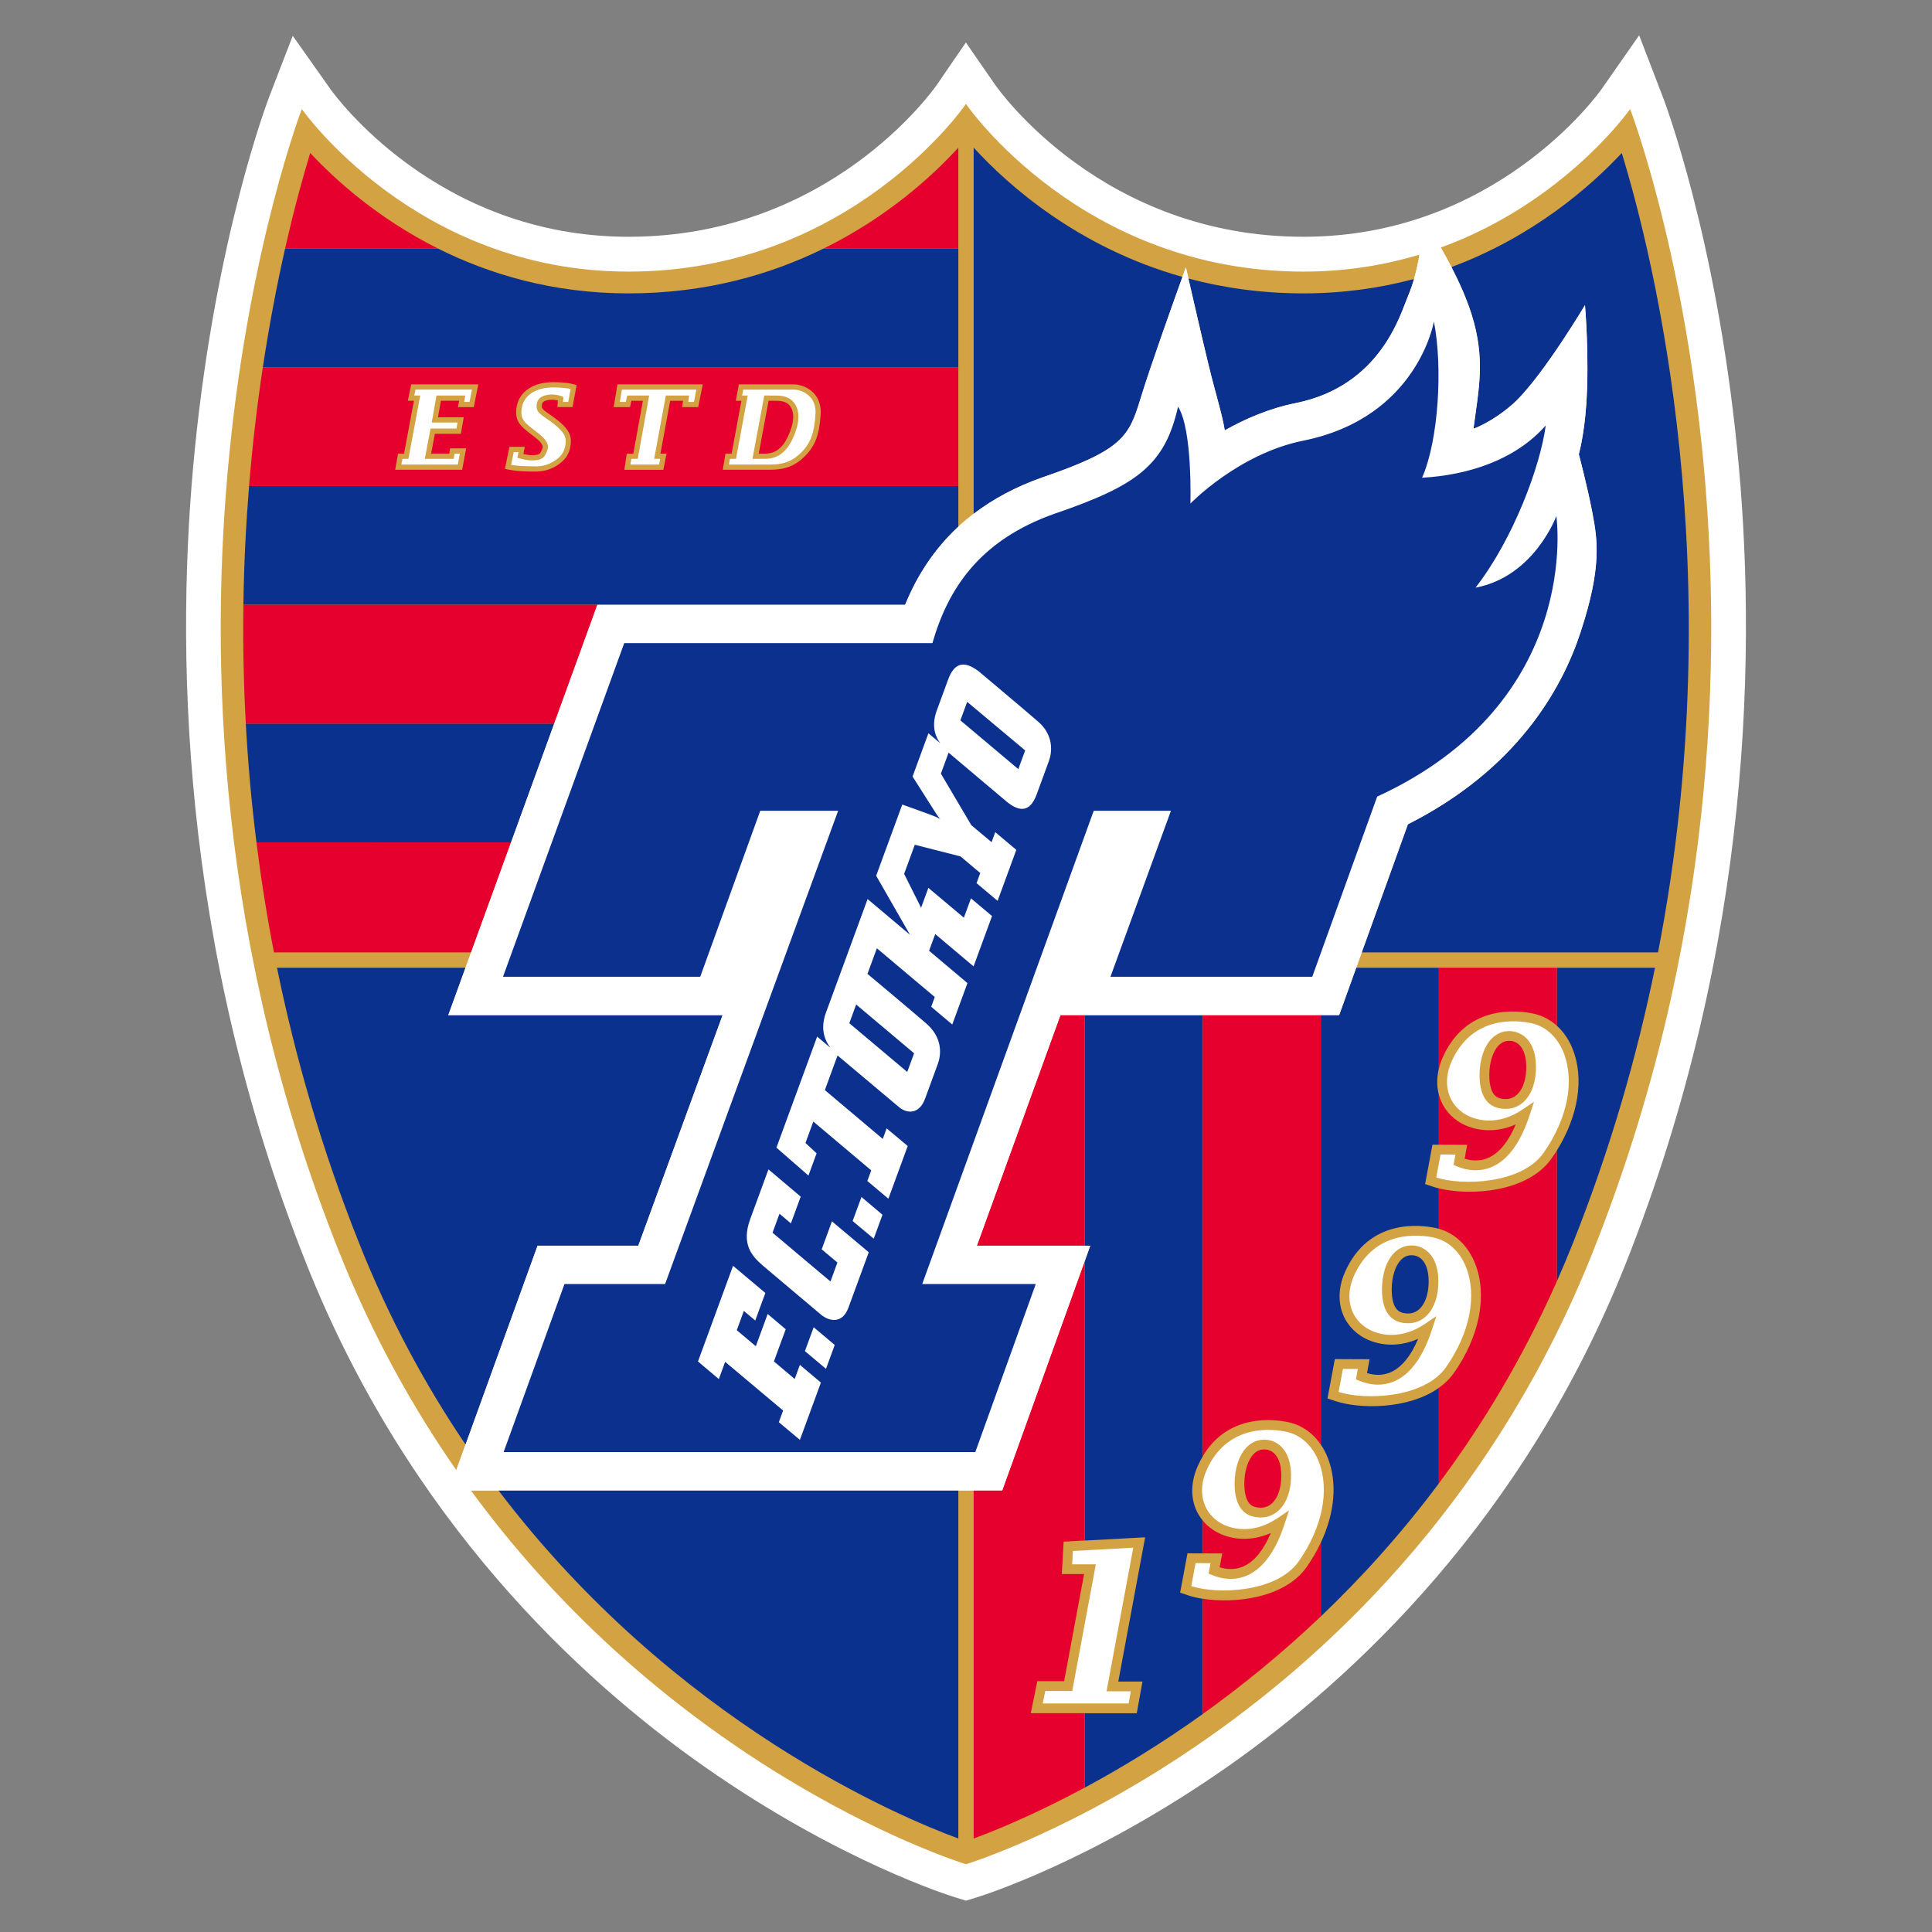 <?xml version="1.0" encoding="UTF-8"?><svg id="a" xmlns="http://www.w3.org/2000/svg" viewBox="0 0 150 150"><rect x="0" y="0" width="150" height="150" fill="#808080" stroke="none"/><defs><style>.b{fill:#e6002d;}.c{fill:#fff;}.d{fill:#d3a243;}.e{fill:#0b308e;}.f{fill:#0b318f;}</style></defs><path class="c" d="M134.869,34.811c-1.649-16.432-5.61-26.878-5.778-27.315l-1.827-4.755-2.913,4.171c-.339,.48-8.291,11.471-23.149,11.471-15.601,0-23.637-11.36-23.971-11.844l-2.24-3.238c-.004-.007-2.225,3.245-2.225,3.245-.33,.477-8.366,11.837-23.967,11.837-14.866,0-22.819-11.003-23.15-11.472l-2.92-4.13c-.005-.006-1.819,4.715-1.819,4.715-.168,.437-4.129,10.883-5.778,27.315-1.519,15.134-1.251,38.403,8.653,63.306,7.916,19.905,21.161,32.209,30.878,39.025,10.552,7.402,19.188,10.074,19.551,10.184l.786,.239,.787-.239c.362-.11,8.998-2.783,19.551-10.184,9.717-6.816,22.963-19.119,30.878-39.025,9.904-24.904,10.172-48.172,8.653-63.306Z"/><g><path class="c" d="M126.565,8.466s-5.058,7.238-14.7,10.752c-.771-1.343-1.396-2.26-1.396-2.26,0,0,.001,1.234-.26,2.812-2.686,.811-5.691,1.318-9.007,1.318-17.316,0-26.202-13.018-26.202-13.018,0,0-8.886,13.018-26.201,13.018-16.549,0-25.363-12.622-25.363-12.622,0,0-15.919,41.422,2.863,88.651,2.566,6.453,5.701,12.097,9.13,17.021l-.571,1.577h1.7c16.321,22.296,38.443,29.022,38.443,29.022,0,0,33.856-10.288,48.702-47.62,18.782-47.229,2.863-88.651,2.863-88.651Z"/><g><path class="d" d="M99.491,112.332c.487,.487,.745,1.26,.745,2.236,0,1.126-.319,2.065-.897,2.644-.395,.394-.892,.603-1.44,.603-.597,0-1.053-.165-1.393-.506-.433-.433-.652-1.147-.652-2.124,0-1.18,.356-2.241,.954-2.838,.379-.379,.833-.571,1.351-.571,.29,0,.849,.072,1.333,.556Zm24.211-15.214c-14.846,37.332-48.702,47.62-48.702,47.62,0,0-22.122-6.726-38.443-29.022h41.257l6.405-17.807,.429-1.193h-8.803l6.487-17.902h21.64l1.325-3.678,.429-1.191,3.584-9.948c8.429-4.253,11.948-10.461,13.411-14.929,1.644-5.02,1.315-7.101,.925-9.178-.39-2.078-1.067-4.62-1.067-4.62,0,0,.41-1.463,.574-3.799,.26-3.701-.095-7.782-.095-7.782,0,0-3.074,5.168-5.282,7.376-.783,.783-2.153,1.766-3.375,2.224,.406-3.131,.948-5.398-.156-8.904-.387-1.228-.966-2.507-1.555-3.649-.28-.543-.562-1.054-.827-1.516,9.642-3.514,14.7-10.752,14.7-10.752,0,0,15.919,41.422-2.863,88.651Zm-37.79,34.194l.083-.448,1.991-10.7-4.687,.254-.059,1.035h1.839l-.083,.448-1.689,9.076-.058,.31h-2.093l-.199,.97h6.668l.17-.944h-1.883Zm16.472-17.846c-.482-1.225-1.395-2.064-2.506-2.303-1.049-.226-4.598-.678-6.212,3.007-.682,1.56-.323,3.116,.918,3.964,.963,.659,2.74,.988,4.579-.25l.914-.615-.342,1.047c-.67,2.053-1.616,3.384-2.809,3.956-.595,.285-1.565,.52-2.805,.019l-.287-.116,.056-.304,.093-.506-1.159-.005-.333,1.785h0c1.927,.643,6.618,.545,8.345-1.926,1.842-2.636,2.421-5.534,1.549-7.752Zm11.44-15.078c-.482-1.225-1.395-2.064-2.506-2.303-1.049-.226-4.598-.678-6.212,3.007-.682,1.56-.322,3.116,.918,3.964,.963,.658,2.74,.988,4.579-.251l.914-.615-.342,1.047c-.67,2.053-1.615,3.384-2.809,3.956-.595,.285-1.565,.52-2.805,.019l-.287-.116,.056-.304,.093-.506-1.159-.005-.333,1.785c1.927,.643,6.618,.545,8.344-1.926,1.842-2.636,2.421-5.534,1.549-7.752Zm7.579-16.645c-.482-1.225-1.395-2.064-2.506-2.303-1.049-.226-4.598-.678-6.212,3.007-.682,1.56-.322,3.116,.918,3.964,.963,.658,2.74,.988,4.579-.251l.914-.615-.342,1.047c-.67,2.053-1.615,3.384-2.809,3.955-.595,.286-1.565,.52-2.805,.019l-.287-.116,.056-.304,.093-.506-1.159-.005-.333,1.784h0c1.927,.643,6.618,.546,8.344-1.926,1.842-2.636,2.421-5.534,1.549-7.752Zm-11.804,14.955c-.518,0-.973,.192-1.352,.571-.597,.597-.953,1.658-.953,2.838,0,.976,.219,1.691,.652,2.123,.341,.341,.796,.507,1.393,.507,.548,0,1.046-.209,1.44-.603,.579-.579,.897-1.518,.897-2.644,0-.975-.258-1.749-.745-2.236-.484-.484-1.043-.556-1.333-.556Zm7.579-16.645c-.518,0-.973,.192-1.352,.571-.597,.597-.954,1.658-.954,2.839,0,.976,.22,1.691,.652,2.124,.341,.34,.796,.506,1.393,.506,.548,0,1.046-.208,1.44-.603,.579-.579,.897-1.518,.897-2.644,0-.976-.258-1.749-.745-2.236-.484-.484-1.043-.556-1.333-.556Zm-67.622,16.663l6.546-17.902h-21.297l1.336-3.678,.433-1.191,3.105-8.546,3.35-9.22,3.35-9.221v-0h23.894c.973-2.387,2.344-4.411,4.13-6.067,.378-.35,.776-.682,1.191-.999,1.519-1.161,3.287-2.105,5.32-2.822,6.252-2.139,6.735-3.164,7.644-6.15,.731-2.403,2.558-7.511,3.245-9.418,.167-.464,.268-.741,.268-.741,0,0,.076,.333,.198,.868,.361,1.577,1.129,4.917,1.565,6.711,.585,2.402,1.041,3.746,1.256,5.075,1.562-.887,3.432-1.699,5.499-2.117,6.63-1.335,8.145-6.944,8.716-8.279,.19-.443,.348-.9,.48-1.358,.188-.648,.323-1.293,.422-1.89-2.686,.811-5.691,1.318-9.007,1.318-17.316,0-26.202-13.018-26.202-13.018,0,0-8.886,13.018-26.201,13.018-16.549,0-25.363-12.622-25.363-12.622,0,0-15.919,41.422,2.863,88.651,2.566,6.453,5.701,12.097,9.13,17.021l.718-1.983,5.591-15.441h7.819Zm7.114-61.092h.473l.031-.166,.834-4.508,.044-.24h-.433l.086-.459h3.93c.337,0,.867,.144,1.249,.551,.321,.341,.466,.794,.432,1.346-.093,1.494-.392,2.284-1.141,3.017-.766,.75-1.516,.904-2.407,.904h-3.171l.073-.444Zm-8.386-5.373h5.783l-.19,.953h-.446l.04-.26,.036-.234h-1.812l-.03,.166-.831,4.509-.044,.24h.467l-.088,.444h-2.221l.068-.444h.498l.03-.167,.814-4.509,.043-.239h-1.705l-.035,.16-.072,.334h-.464l.158-.953Zm-8.399,4.849h.368l-.049,.261-.035,.185,.182,.049c.057,.015,.567,.149,.83,.149l.071,.001c.281,.004,.865,.014,1.085-.439,.016-.032,.033-.065,.049-.097,.232-.446,.335-.845-.61-1.585l-.28-.217c-.785-.602-1.144-.877-.976-1.778,.212-1.142,1.388-1.549,2.418-1.549,.702,0,1.145,.071,1.366,.118l-.188,1.006h-.401l.018-.229,.011-.143-.13-.059c-.023-.01-.57-.249-1.23-.089-.322,.079-.746,.259-.723,.914,.014,.375,.305,.578,.746,.884,.175,.122,.373,.26,.598,.437,.79,.622,.933,.984,.913,1.399-.028,.607-.252,1.03-.727,1.371-.762,.549-1.387,.531-1.889,.516-.076-.002-.147-.004-.217-.004-.649,0-1.144-.069-1.4-.114l.202-.989Zm-8.637,.524h.462l.031-.166,.841-4.509,.045-.24h-.463l.095-.459h4.382l-.19,.953h-.411l.044-.257,.041-.237h-2.236l-.03,.168-.296,1.69-.042,.238h2l-.082,.469h-2.012l-.031,.165-.369,1.944-.046,.241h2.244l.028-.171,.037-.232h.412l-.159,.847h-4.377l.081-.444Zm28.163,0h-.99l.045-.24,.84-4.509,.031-.166,.169,.001,.713,.001c.754,0,1.219,.204,1.506,.659,.41,.65,.348,1.556-.183,2.694-.49,1.05-1.187,1.56-2.132,1.56Z"/><path class="f" d="M38.699,115.715h35.706v27.026c-4.481-1.647-22.001-8.974-35.706-27.026Zm10.857-19l6.546-17.902h-21.297l1.336-3.678h-14.635c1.407,6.898,3.463,14.064,6.364,21.357,2.339,5.882,5.172,11.078,8.276,15.664l5.591-15.441h7.819Zm31.36-59.647c-2.033,.718-3.8,1.661-5.32,2.822V11.463c2.691,2.942,8.097,7.755,16.209,10.037-.687,1.907-2.514,7.015-3.245,9.418-.909,2.987-1.392,4.012-7.644,6.15ZM125.914,11.878c-2.377,2.546-6.811,6.475-13.222,8.856,.59,1.143,1.169,2.421,1.555,3.649,1.104,3.506,.562,5.773,.156,8.904,1.222-.458,2.591-1.441,3.375-2.224,2.208-2.208,5.282-7.376,5.282-7.376,0,0,.355,4.08,.095,7.782-.164,2.336-.574,3.799-.574,3.799,0,0,.678,2.542,1.067,4.62,.39,2.078,.718,4.158-.925,9.178-1.463,4.468-4.982,10.676-13.411,14.929l-3.584,9.948h23.001c5.741-29.576-.359-54.03-2.815-62.066Zm-30.823,21.535c1.562-.887,3.432-1.699,5.499-2.117,6.63-1.335,8.145-6.944,8.716-8.279,.19-.443,.348-.9,.48-1.358-2.592,.695-5.455,1.119-8.585,1.119-3.268,0-6.243-.437-8.931-1.151,.361,1.577,1.129,4.917,1.565,6.711,.585,2.402,1.041,3.746,1.256,5.075Z"/><path class="f" d="M19.338,37.736h55.067v3.154c-1.786,1.656-3.157,3.68-4.13,6.067h-23.894v0H18.897c.045-3.229,.203-6.31,.441-9.221Zm.573,27.662h19.769l3.35-9.22H19.084c.163,2.987,.432,6.065,.827,9.22ZM48.799,22.779c-5.888,0-10.828-1.495-14.799-3.485h-11.864c-.597,2.64-1.204,5.736-1.729,9.221h53.998v-9.221h-10.453c-4.06,1.997-9.109,3.485-15.153,3.485Zm72.076,56.861c.522,.472,.945,1.091,1.234,1.825,.898,2.282,.432,5.175-1.234,7.855v10.161c.433-.976,.852-1.973,1.256-2.989,2.9-7.293,4.956-14.459,6.364-21.357h-7.62v4.505Zm-28.624,44.222l-.313-.104-.313-.104,.061-.324,.061-.324,.333-1.784,.058-.311,.058-.311,.316,.002,.316,.002s.275,.001,.557,.002v-2.545c-.912-1.099-1.087-2.649-.412-4.192,.127-.291,.266-.557,.412-.804v-34.249h-9.164v17.902h.429l-.429,1.193v21.699l3.725-.202,.481-.026,.481-.026-.088,.474-.088,.474-1.908,10.252h1.877l-.081,.446-.08,.446-.17,.944-.056,.312-.056,.311h-4.038v5.777c2.723-1.465,5.854-3.349,9.164-5.716v-8.946c-.424-.067-.808-.156-1.133-.265Zm11.441-15.078l-.313-.105-.313-.104,.061-.325,.061-.324,.333-1.784,.058-.311,.058-.311,.316,.001,.316,.002,1.159,.005,.453,.002,.453,.002-.083,.446-.082,.445-.034,.186c.842,.258,1.493,.098,1.904-.099,.818-.392,1.51-1.253,2.066-2.566-1.82,.811-3.516,.416-4.508-.262-1.555-1.063-2.019-2.984-1.184-4.894,1.844-4.212,5.874-3.701,7.065-3.444,.079,.017,.157,.037,.234,.058v-3.137c-.157-.038-.304-.081-.441-.127l-.313-.104-.313-.104,.061-.324,.061-.325,.333-1.784,.058-.311,.058-.311,.316,.001,.18,.001v-3.888c-.167-.625-.17-1.31,0-2.011v-7.843h-6.412l-1.325,3.678h-1.426v33.347c.212,.31,.394,.653,.541,1.027,.757,1.923,.542,4.282-.541,6.581v5.731c3.127-2.979,6.237-6.405,9.164-10.328v-7.418c-2.356,1.682-6.153,1.653-8.02,1.03Zm6.705-10.995c.342,.342,.523,.93,.523,1.7,0,1.489-.635,2.489-1.58,2.489-.391,0-.664-.09-.858-.284-.282-.282-.43-.831-.43-1.588,0-.969,.28-1.851,.732-2.303,.235-.235,.502-.349,.816-.349,.173,0,.506,.043,.797,.334Z"/><path class="b" d="M84.22,78.813v17.902h-8.374l6.487-17.902h1.886Zm-3.263,54.199h-.928l.093-.455,.093-.455,.198-.97,.062-.303,.062-.303h2.082l1.548-8.318h-1.729l.023-.401,.023-.4,.059-1.035,.019-.338,.019-.339,.338-.018,.338-.018,.962-.052v-21.699l-6.405,17.807h-2.219v27.026c1.55-.57,4.656-1.817,8.624-3.951v-5.777h-3.263Zm12.427-19.95v-34.249h9.164v33.347c-.619-.906-1.495-1.521-2.511-1.739-1.109-.239-4.678-.696-6.653,2.64Zm8.072,8.589c-1.702,2.436-5.586,2.865-8.072,2.475v8.946c2.963-2.12,6.071-4.628,9.164-7.573v-5.731c-.299,.636-.661,1.267-1.091,1.883Zm-3.298-9.119c-.314,0-.581,.114-.816,.349-.451,.451-.732,1.334-.732,2.303,0,.757,.149,1.306,.43,1.588,.194,.194,.466,.284,.858,.284,.945,0,1.58-1.001,1.58-2.489,0-.77-.181-1.358-.523-1.7-.291-.291-.624-.334-.797-.334Zm-3.719,8.075l.453,.002-.082,.446-.082,.445-.034,.186c.842,.258,1.493,.098,1.904-.099,.818-.392,1.51-1.254,2.066-2.566-1.82,.811-3.516,.417-4.508-.262-.298-.203-.556-.44-.772-.701v2.545c.297,.001,.603,.003,.603,.003l.453,.002Zm23.536-39.464c.342,.342,.523,.93,.523,1.7,0,1.489-.635,2.489-1.58,2.489-.391,0-.664-.09-.858-.284-.282-.281-.43-.831-.43-1.588,0-.969,.28-1.852,.732-2.303,.235-.235,.501-.349,.816-.349,.173,0,.506,.043,.797,.334Zm2.501,8.784c-1.87,2.677-6.375,2.931-8.765,2.337v3.137c1.256,.353,2.275,1.327,2.818,2.707,.966,2.455,.356,5.619-1.632,8.464-.324,.464-.728,.854-1.186,1.18v7.418c3.386-4.539,6.528-9.742,9.164-15.69v-10.161c-.127,.204-.259,.407-.399,.608Zm-7.47-1.045l.453,.002,.453,.002-.083,.445-.082,.446-.034,.186c.842,.258,1.493,.098,1.904-.099,.818-.392,1.511-1.254,2.066-2.566-1.82,.811-3.516,.416-4.508-.262-.752-.514-1.246-1.23-1.464-2.047v3.888l.136,0,1.159,.005Zm-1.015-6.74c1.843-4.212,5.874-3.701,7.065-3.444,.68,.146,1.298,.47,1.819,.941v-4.505h-9.164v7.843c.067-.277,.158-.556,.28-.835ZM18.897,46.957h27.483l-3.35,9.221H19.084c-.174-3.184-.228-6.265-.186-9.221Zm2.374,26.987h15.303l3.105-8.546H19.91c.35,2.793,.798,5.644,1.361,8.546Zm-1.934-36.208h55.067v-9.221H20.406c-.426,2.829-.799,5.914-1.069,9.221Zm36.819-1.499l.14-.85,.028-.17h.48l.759-4.103h-.434l.045-.24,.162-.865,.031-.165h4.267c.418,0,1.074,.177,1.544,.678,.395,.421,.582,.991,.541,1.649-.099,1.589-.441,2.478-1.262,3.282-.74,.724-1.519,1.02-2.691,1.02h-3.649l.039-.236Zm-8.47-4.864l.225-1.359,.028-.17h6.621l-.048,.243-.27,1.359-.032,.163h-1.253l.036-.234,.04-.26h-1.001l-.756,4.103h.474l-.048,.242-.168,.85-.033,.164h-3.027l.035-.234,.13-.85,.026-.172h.508l.741-4.103h-.892l-.072,.334-.035,.16h-1.271l.039-.235Zm-8.443,4.834l.276-1.352,.033-.162h1.189l-.045,.241-.059,.312c.179,.042,.417,.09,.542,.09l.077,.001c.227,.004,.607,.009,.715-.211,.018-.037,.036-.072,.054-.107,.153-.293,.254-.487-.5-1.078l-.277-.214c-.808-.62-1.341-1.029-1.129-2.175,.216-1.16,1.295-1.881,2.817-1.881,1.125,0,1.645,.174,1.666,.182l.166,.057-.032,.172-.254,1.359-.031,.165h-1.176l.017-.218,.022-.29c-.169-.049-.483-.108-.836-.022-.328,.08-.425,.198-.414,.505,.006,.166,.19,.301,.572,.566,.18,.125,.383,.267,.617,.451,.808,.636,1.097,1.107,1.067,1.737-.034,.732-.319,1.267-.896,1.681-.874,.629-1.634,.607-2.138,.593-.073-.002-.142-.004-.205-.004-1.003,0-1.66-.155-1.687-.162l-.191-.046,.039-.192Zm-8.52,.027l.154-.85,.03-.167h.464l.766-4.103h-.473l.051-.244,.179-.865,.034-.162h5.207l-.048,.243-.271,1.359-.032,.163h-1.225l.041-.237,.044-.257h-1.414l-.225,1.284h2l-.041,.237-.152,.875-.029,.169h-2.018l-.292,1.538h1.408l.037-.232,.027-.171h1.247l-.045,.24-.234,1.253-.031,.166h-5.2l.043-.239Zm30.451-2.342c.469-1.005,.539-1.78,.207-2.306-.21-.334-.547-.47-1.163-.47l-.545-0-.765,4.102h.501c.782,0,1.342-.421,1.764-1.326ZM24.086,11.878c-.532,1.74-1.234,4.252-1.951,7.416h11.864c-4.649-2.328-7.97-5.334-9.913-7.416Zm50.318-.415v7.831h-10.453c4.971-2.445,8.459-5.651,10.453-7.831Z"/><path class="c" d="M74.404,115.715h3.41l6.405-17.807,.429-1.193h-8.803l6.487-17.902h21.64l1.325-3.678,.429-1.191,3.584-9.948c8.429-4.253,11.948-10.461,13.411-14.929,1.644-5.02,1.315-7.101,.925-9.178-.39-2.078-1.067-4.62-1.067-4.62,0,0,.41-1.463,.574-3.799,.26-3.701-.095-7.782-.095-7.782,0,0-3.074,5.168-5.282,7.376-.783,.783-2.153,1.766-3.375,2.224,.406-3.131,.948-5.398-.156-8.904-.387-1.228-.966-2.507-1.555-3.649-.28-.543-.562-1.054-.827-1.516-.771-1.343-1.396-2.26-1.396-2.26,0,0,.001,1.234-.26,2.812-.099,.597-.234,1.242-.422,1.89-.133,.457-.291,.915-.48,1.358-.57,1.335-2.086,6.944-8.716,8.279-2.068,.418-3.937,1.23-5.499,2.117-.215-1.329-.672-2.673-1.256-5.075-.436-1.794-1.204-5.133-1.565-6.711-.123-.535-.198-.868-.198-.868,0,0-.101,.277-.268,.741-.687,1.907-2.514,7.015-3.245,9.418-.909,2.987-1.392,4.012-7.644,6.15-2.033,.718-3.8,1.661-5.32,2.822-.415,.318-.814,.649-1.191,.999-1.786,1.656-3.157,3.68-4.13,6.067h-23.894v0l-3.35,9.221-3.35,9.22-3.105,8.546-.433,1.191-1.336,3.678h21.297l-6.546,17.902h-7.819l-5.591,15.441-.718,1.983-.571,1.577h39.547Z"/><path class="e" d="M106.924,61.847l-5.041,13.99h-15.668l4.696-12.89h-5.994l-13.316,36.745h8.815l-4.694,13.048H39.101l4.724-13.048h7.813l13.435-36.745h-6.047l-4.661,12.89h-15.313l9.412-25.904h23.929c1.213-4.243,3.683-8.001,9.486-10.049,6.404-2.191,8.555-3.764,9.584-8.309,1.134,1.759,.96,7.52,.96,7.52,0,0,3.734-3.869,8.756-4.88,8.896-1.792,10.148-9.251,10.148-9.251,.696,3.505,.371,9.211-.917,12.127,3.478-.195,7.188-1.323,9.6-4.058-.412,3.151-2.516,8.819-5.448,12.591,4.555-.853,6.272-5.556,6.272-5.556,0,0,2.131,14.399-13.91,21.78Zm-43.187,45.498l-1.634-1.377-.402,1.095-1.615-1.363,.916-2.497-1.4-1.185-.919,2.504-1.48-1.245,.549-1.498,.886,.745,.784-2.138-2.507-2.109-2.723,7.425,1.618,1.369,.491-1.339,4.5,3.78-.332,.906,1.636,1.371,1.63-4.444Zm1.072-2.923l-1.635-1.374-.68,1.852,1.635,1.375,.68-1.854Zm2.64-7.198l-2.856-2.398-.797,2.172,1.221,1.023-.54,1.473-4.498-3.787,.54-1.472,.886,.748,.761-2.075-2.503-2.118-1.412,3.849c-.707,1.928,.083,2.859,1,3.642,.624,.532,4.471,3.771,4.471,3.771,.665,.565,1.688,.732,2.144-.509,.507-1.384,1.584-4.318,1.584-4.318Zm1.067-2.91l-1.633-1.381-.685,1.867,1.638,1.368,.68-1.854Zm12.086-38.286c-1.07-.931-4.631-3.919-4.631-3.919-1.151-.863-1.888-.633-2.363,.662l-.879,2.396c-.47,1.281-.038,2.13,.272,2.537l-.919-.773-1.232,3.358s1.262,1.992,1.848,2.906c.177,.275,.312,.397,.312,.397,0,0-.255-.145-.632-.287-.873-.327-2.326-.84-2.326-.84l-2.027,5.527,2.627,4.584-3.291-2.774-3.224,8.79c-.376,1.025-.286,1.933,.337,2.759l-1.03-.869-3.162,8.621,2.486,2.166,.633-1.726-.865-.804,.61-1.663,4.496,3.791-.302,.824,1.635,1.375,1.5-4.09-1.636-1.372-.301,.821-4.496-3.791,.987-2.691c.035,.031,.068,.062,.104,.092,1.057,.886,4.572,3.841,4.572,3.841,.716,.661,1.678,.623,2.116-.571l.986-2.689c.322-.878,.3-2.11-.88-3.141-1.181-1.031-4.577-3.863-4.577-3.863l.73-1.99,4.497,3.788-.278,.758,1.635,1.373,1.179-3.214-2.979-2.51,.475-1.297,2.979,2.509,1.434-3.908-1.636-1.373-.551,1.502-2.755-2.318-.566,1.544-1.318-2.629,.83-2.262,3.55,.906,1.531,1.289-.288,.786,1.635,1.375,1.452-3.959-1.635-1.375-.285,.778-1.571-1.318-2.364-4.002,.598-1.63,4.501,3.797c.81,.665,1.756,1.028,2.334-.549,.427-1.165,.953-2.599,.953-2.599,.242-.659,.404-1.983-.835-3.06Zm-14.662,23.414l4.498,3.785,.532-1.45-4.497-3.788-.533,1.453Zm8.624-23.513l4.498,3.785,.532-1.45-4.503-3.773-.527,1.438Z"/></g></g></svg>